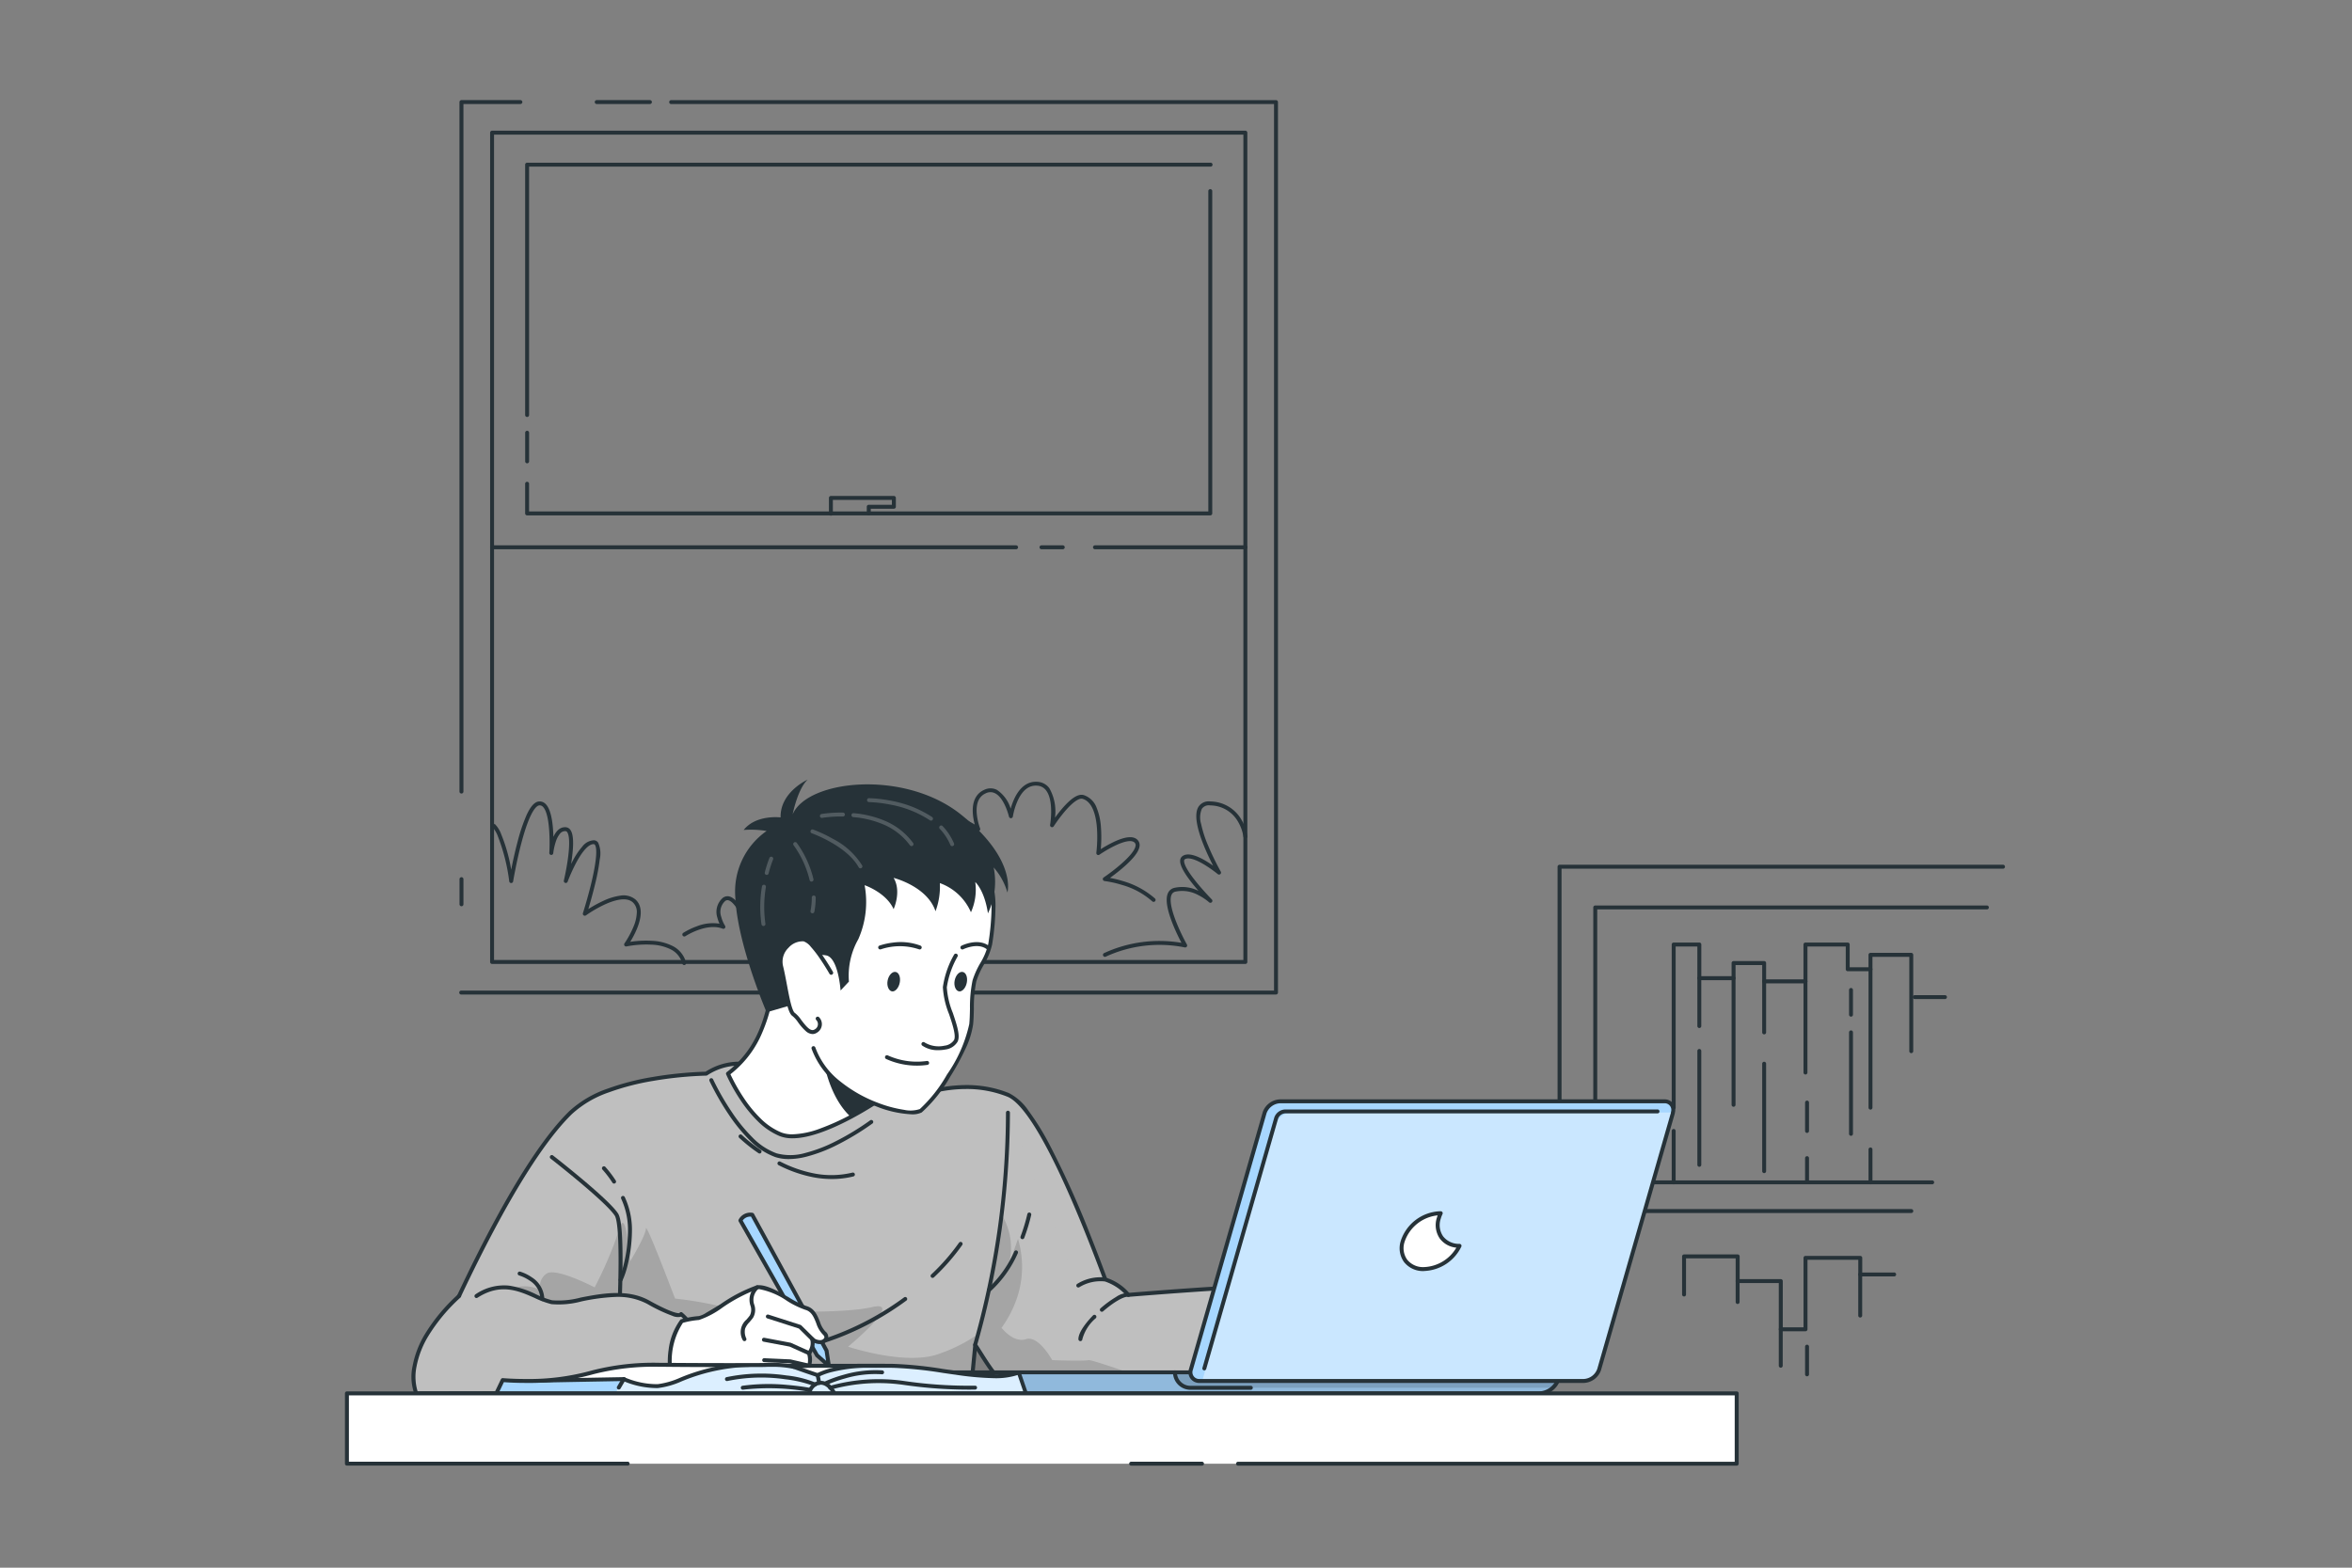 <svg xmlns="http://www.w3.org/2000/svg" xmlns:xlink="http://www.w3.org/1999/xlink" width="300" height="200" viewBox="0 0 300 200">
  <rect x="0" y="0" width="300" height="200" fill="#808080" stroke="none"/>
  <defs>
    <clipPath id="clip-path">
      <path id="パス_14167" data-name="パス 14167" d="M144.594,374.3h-11.94l-6.464-2.047-2.017-.64-.59,6.086-70.7.131s1.079-2.723,2.839-6.716C59.516,362.5,66.474,347.947,72.56,342c4.941-4.825,17.285-4.962,17.285-4.962A7.689,7.689,0,0,1,94.1,335.76c2.269.111,19.423,1.972,20.487,2.521a5.757,5.757,0,0,1,1.861,1.724s6.01-2.657,11.915-.262S144.594,374.3,144.594,374.3Z" transform="translate(-52.88 -335.76)" fill="#bfbfbf" stroke="#263238" stroke-linecap="round" stroke-linejoin="round" stroke-width="1"/>
    </clipPath>
    <clipPath id="clip-path-2">
      <path id="パス_14173" data-name="パス 14173" d="M207.38,370.21a5.4,5.4,0,0,1,3.444-.766,6.515,6.515,0,0,1,2.94,1.961s13.352-1.1,16.382-1.008,9.812,2.082,9.812,2.082a24.245,24.245,0,0,1,3.641-.529c.353.136-.711,11.325-.711,11.325H199.524c-2.128,0-3.706-3.081-5.3-5.5a108.63,108.63,0,0,0,4.185-29.613" transform="translate(-194.22 -348.16)" fill="#bfbfbf" stroke="#263238" stroke-linecap="round" stroke-linejoin="round" stroke-width="1"/>
    </clipPath>
    <clipPath id="clip-path-3">
      <path id="パス_14188" data-name="パス 14188" d="M181.53,413.87H262.3a2.688,2.688,0,0,1-2.688,2.687h-71.6a2.7,2.7,0,0,1-.827-.131l-5.753-1.856a.358.358,0,0,1,.1-.7Z" transform="translate(-181.174 -413.87)" fill="#a7d7ff" stroke="#263238" stroke-linecap="round" stroke-linejoin="round" stroke-width="1"/>
    </clipPath>
    <clipPath id="clip-path-4">
      <path id="パス_14193" data-name="パス 14193" d="M310.224,346.718v.066l-9.4,32.7a2.178,2.178,0,0,1-1.982,1.487h-48.96a1.109,1.109,0,0,1-1.129-1.487l9.389-32.7a2.173,2.173,0,0,1,1.982-1.487h48.96a1.094,1.094,0,0,1,1.14,1.422Z" transform="translate(-248.686 -345.291)" fill="#a7d7ff" stroke="#263238" stroke-linecap="round" stroke-linejoin="round" stroke-width="1"/>
    </clipPath>
    <clipPath id="clip-path-5">
      <path id="パス_14208" data-name="パス 14208" d="M140.656,415.6H73.09l.817-1.7s6.383.595,11.441-.983a32.484,32.484,0,0,1,9.121-.968c2.173.03,7.463.05,10.745.035h0c1.17,0,2.087,0,2.521-.03h.5a13.249,13.249,0,0,1,2.788.262,21.038,21.038,0,0,1,2.667-.131c1.558,0,8.259-.025,10.085,0a67.628,67.628,0,0,1,7.821.867l.071-.025v.035c3.187.444,6.172.746,8.068-.035Z" transform="translate(-73.09 -411.943)" fill="#fff" stroke="#263238" stroke-linecap="round" stroke-linejoin="round" stroke-width="1"/>
    </clipPath>
  </defs>
  <g id="グループ_7864" data-name="グループ 7864" transform="translate(-45 -3570)">
    <g id="Online_learning-bro" data-name="Online learning-bro" transform="translate(54.19 3490.801)">
      <g id="freepik--Window--inject-200" transform="translate(49.417 91.97)">
        <path id="パス_14153" data-name="パス 14153" d="M64.032,180.436a.252.252,0,0,1-.252-.252V92.222a.252.252,0,0,1,.252-.252h7.483a.252.252,0,1,1,0,.5H64.284v87.71A.252.252,0,0,1,64.032,180.436Z" transform="translate(-63.78 -91.97)" fill="#263238"/>
        <path id="線_7" data-name="線 7" d="M-.248,3.211A.252.252,0,0,1-.5,2.959V-.248A.252.252,0,0,1-.248-.5.252.252,0,0,1,0-.248V2.959A.252.252,0,0,1-.248,3.211Z" transform="translate(0.505 99.636)" fill="#263238"/>
        <path id="パス_14154" data-name="パス 14154" d="M167.928,206.076H64.032a.252.252,0,1,1,0-.5H167.676V92.474H90.751a.252.252,0,0,1,0-.5h77.177a.252.252,0,0,1,.252.252v113.6A.252.252,0,0,1,167.928,206.076Z" transform="translate(-63.78 -91.97)" fill="#263238"/>
        <path id="線_8" data-name="線 8" d="M6.534,0H-.248A.252.252,0,0,1-.5-.248.252.252,0,0,1-.248-.5H6.534a.252.252,0,0,1,.252.252A.252.252,0,0,1,6.534,0Z" transform="translate(17.755 0.5)" fill="#263238"/>
        <path id="長方形_2622" data-name="長方形 2622" d="M-.248-.5h96.08a.252.252,0,0,1,.252.252v105.8a.252.252,0,0,1-.252.252H-.248a.252.252,0,0,1-.252-.252V-.248A.252.252,0,0,1-.248-.5ZM95.58,0H0V105.3H95.58Z" transform="translate(4.408 4.403)" fill="#263238"/>
        <path id="パス_14155" data-name="パス 14155" d="M167.787,156.084H80.642a.252.252,0,0,1-.252-.252v-3.751a.252.252,0,1,1,.5,0v3.5h86.641v-40.9a.252.252,0,0,1,.5,0v41.15A.252.252,0,0,1,167.787,156.084Z" transform="translate(-72.015 -103.105)" fill="#263238"/>
        <path id="パス_14156" data-name="パス 14156" d="M80.642,140.247a.252.252,0,0,1-.252-.252V108.062a.252.252,0,0,1,.252-.252h87.145a.252.252,0,1,1,0,.5H80.894v31.68A.252.252,0,0,1,80.642,140.247Z" transform="translate(-72.015 -99.823)" fill="#263238"/>
        <path id="線_9" data-name="線 9" d="M-.248,3.655A.252.252,0,0,1-.5,3.4V-.248A.252.252,0,0,1-.248-.5.252.252,0,0,1,0-.248V3.4A.252.252,0,0,1-.248,3.655Z" transform="translate(8.88 42.683)" fill="#263238"/>
        <path id="線_10" data-name="線 10" d="M18.933,0H-.248A.252.252,0,0,1-.5-.248.252.252,0,0,1-.248-.5H18.933a.252.252,0,0,1,.252.252A.252.252,0,0,1,18.933,0Z" transform="translate(81.307 57.301)" fill="#263238"/>
        <path id="線_11" data-name="線 11" d="M2.465,0H-.248A.252.252,0,0,1-.5-.248.252.252,0,0,1-.248-.5H2.465a.252.252,0,0,1,.252.252A.252.252,0,0,1,2.465,0Z" transform="translate(74.485 57.301)" fill="#263238"/>
        <path id="線_12" data-name="線 12" d="M66.587,0H-.248A.252.252,0,0,1-.5-.248.252.252,0,0,1-.248-.5H66.587a.252.252,0,0,1,.252.252A.252.252,0,0,1,66.587,0Z" transform="translate(4.408 57.301)" fill="#263238"/>
        <path id="パス_14157" data-name="パス 14157" d="M162.313,194.6a.252.252,0,0,1-.252-.252V193.5a.252.252,0,0,1,.252-.252h2.95v-.62h-7.528v1.724a.252.252,0,1,1-.5,0v-1.977a.252.252,0,0,1,.252-.252h8.032a.252.252,0,0,1,.252.252V193.5a.252.252,0,0,1-.252.252h-2.95v.6A.252.252,0,0,1,162.313,194.6Z" transform="translate(-110.11 -141.622)" fill="#263238"/>
        <path id="パス_14158" data-name="パス 14158" d="M96.54,290.287a.252.252,0,0,1-.244-.188,2.8,2.8,0,0,0-1.451-1.8,5.966,5.966,0,0,0-2.4-.607,13.133,13.133,0,0,0-3.257.221.252.252,0,0,1-.259-.392,11.923,11.923,0,0,0,1.158-2.15,5.066,5.066,0,0,0,.411-1.749,1.638,1.638,0,0,0-.52-1.342c-.833-.728-2.385-.255-3.541.27a15.98,15.98,0,0,0-2.423,1.4.252.252,0,0,1-.388-.281c.006-.019.61-1.913,1.093-3.945.607-2.553.767-4.29.439-4.765a.179.179,0,0,0-.151-.093c-.6-.031-1.383.789-2.208,2.31a21.172,21.172,0,0,0-1.122,2.476.252.252,0,0,1-.482-.145c0-.013.308-1.306.506-2.724.338-2.426.094-3.2-.082-3.446a.267.267,0,0,0-.2-.131.828.828,0,0,0-.721.329,2.937,2.937,0,0,0-.517.969,7.676,7.676,0,0,0-.343,1.532.252.252,0,0,1-.5-.041c.085-1.332.1-4.989-.815-5.894a.556.556,0,0,0-.457-.181c-.314.024-1.166.542-2.293,4.816-.638,2.416-1.043,4.848-1.047,4.872a.252.252,0,0,1-.5,0,23.952,23.952,0,0,0-1.426-5.684,3.674,3.674,0,0,0-.75-1.266l0,0,.3-.4a3.609,3.609,0,0,1,.861,1.366,20.942,20.942,0,0,1,1.266,4.5c.184-.935.458-2.225.8-3.51a22.355,22.355,0,0,1,1.15-3.436c.52-1.14,1.041-1.714,1.593-1.757a1.054,1.054,0,0,1,.85.325c.545.537.871,1.767.97,3.656.01.182.016.361.021.536.306-.674.808-1.3,1.6-1.229a.776.776,0,0,1,.565.34c.4.553.452,1.8.171,3.813-.025.18-.052.357-.079.531.075-.149.154-.3.236-.452a9.128,9.128,0,0,1,1.184-1.755,1.988,1.988,0,0,1,1.493-.818.683.683,0,0,1,.539.31,3.442,3.442,0,0,1,.2,2.133,25.463,25.463,0,0,1-.564,3.038c-.311,1.307-.671,2.557-.893,3.3a15.917,15.917,0,0,1,1.906-1.045,7.49,7.49,0,0,1,2.147-.664,2.4,2.4,0,0,1,1.941.47c1.577,1.379.065,4.258-.647,5.418a13.317,13.317,0,0,1,2.819-.129,6.459,6.459,0,0,1,2.6.666,3.284,3.284,0,0,1,1.7,2.112.252.252,0,0,1-.244.317Z" transform="translate(-67.88 -179.943)" fill="#263238"/>
        <path id="パス_14159" data-name="パス 14159" d="M142.144,285.457a.252.252,0,0,1-.18-.075,4.647,4.647,0,0,0-3.226-1.4,5.476,5.476,0,0,0-1.7.187.252.252,0,0,1-.268-.4c.018-.022,1.843-2.182.789-3.538a.6.6,0,0,0-.448-.223c-1.356-.126-4.334,2.221-5.367,3.136a.252.252,0,0,1-.4-.281,24.236,24.236,0,0,0,.854-2.74c.461-1.892.493-3.255.093-3.941a.976.976,0,0,0-.748-.5,1.093,1.093,0,0,0-.9.276c-.669.566-1.195,1.946-1.519,3.992a26.059,26.059,0,0,0-.29,3.012.252.252,0,0,1-.488.083,15.875,15.875,0,0,0-.778-1.684c-.573-1.059-1.123-1.7-1.549-1.8a.468.468,0,0,0-.457.146,1.87,1.87,0,0,0-.451,1.956,4.228,4.228,0,0,0,.49,1.15.252.252,0,0,1-.3.373c-2.049-.8-4.73.936-4.757.954a.252.252,0,0,1-.276-.422,9.038,9.038,0,0,1,1.723-.835,5.55,5.55,0,0,1,2.9-.336,4.572,4.572,0,0,1-.268-.761,2.369,2.369,0,0,1,.6-2.448.976.976,0,0,1,.915-.268c.585.137,1.218.827,1.88,2.051.141.261.269.518.378.751.043-.549.115-1.257.233-2,.349-2.2.918-3.649,1.692-4.3a1.591,1.591,0,0,1,1.3-.391,1.471,1.471,0,0,1,1.112.745c.474.814.461,2.267-.04,4.32-.178.73-.389,1.411-.559,1.919.38-.307.88-.7,1.424-1.078,1.6-1.124,2.816-1.656,3.608-1.582a1.1,1.1,0,0,1,.8.416,2.588,2.588,0,0,1,.081,2.764,6.285,6.285,0,0,1-.479.862,6.338,6.338,0,0,1,1.182-.066,5.218,5.218,0,0,1,3.4,1.376,17.911,17.911,0,0,1,1.992-1.622,12.333,12.333,0,0,1,4.734-2.133c-.193-.587-.641-2-1-3.5-.649-2.738-.693-4.4-.134-5.07a.648.648,0,0,1,.653-.258c.387.082,1.028.531,2.124,3.471.311.833.58,1.663.765,2.26a11.652,11.652,0,0,1,.659-1.718,6.884,6.884,0,0,1,1.3-1.906,3.777,3.777,0,0,1,1.5-.943,5.188,5.188,0,0,1-.759-.691,2.715,2.715,0,0,1-.675-2.832,1.4,1.4,0,0,1,.929-.929,3.538,3.538,0,0,1,2.478.5c.275.138.526.283.735.411a7.6,7.6,0,0,1-.243-1.391c-.11-1.517.393-2.567,1.453-3.036a1.815,1.815,0,0,1,1.609,0,4.406,4.406,0,0,1,1.762,2.406,8.342,8.342,0,0,1,.479-1.3c.711-1.5,1.739-2.234,2.975-2.125a2.011,2.011,0,0,1,1.474.8,6.008,6.008,0,0,1,.723,3.772c.25-.343.564-.754.912-1.158,1.175-1.368,2.081-1.931,2.771-1.719a2.628,2.628,0,0,1,1.627,1.6,7.918,7.918,0,0,1,.553,2.5,17.5,17.5,0,0,1-.021,2.792,16.108,16.108,0,0,1,1.644-.915c1.567-.743,2.613-.808,3.107-.193a.952.952,0,0,1,.19.77c-.107.705-.868,1.659-2.261,2.834-.562.474-1.119.892-1.505,1.172a14.975,14.975,0,0,1,1.636.4,10.7,10.7,0,0,1,4.1,2.223.252.252,0,0,1-.345.368,9.837,9.837,0,0,0-3.9-2.106,13.352,13.352,0,0,0-2.181-.485.252.252,0,0,1-.113-.46c1.069-.719,3.883-2.843,4.063-4.025a.456.456,0,0,0-.085-.378c-.32-.4-1.207-.28-2.5.333a16.332,16.332,0,0,0-2.022,1.169.252.252,0,0,1-.394-.24,17.4,17.4,0,0,0,.073-3.228c-.118-1.458-.53-3.276-1.821-3.657h0c-.45-.139-1.267.431-2.241,1.565a19.863,19.863,0,0,0-1.446,1.935.252.252,0,0,1-.461-.18c.005-.03.519-3.049-.511-4.391a1.506,1.506,0,0,0-1.118-.608c-1.022-.09-1.854.528-2.475,1.839a8.462,8.462,0,0,0-.647,2.092.252.252,0,0,1-.495.02c-.005-.024-.568-2.381-1.781-2.985a1.316,1.316,0,0,0-1.179.007c-.858.38-1.247,1.231-1.155,2.529a7.548,7.548,0,0,0,.431,1.949.252.252,0,0,1-.384.295c-.606-.446-2.394-1.537-3.374-1.239a.911.911,0,0,0-.6.618,2.212,2.212,0,0,0,.577,2.326,4.818,4.818,0,0,0,1.137.922.252.252,0,0,1-.09.472c-2.9.357-3.848,5.144-3.857,5.192a.252.252,0,0,1-.49.021c0-.015-.439-1.553-1.016-3.1-1.044-2.8-1.607-3.12-1.755-3.151-.024-.005-.075-.016-.16.087-.25.3-.552,1.3.237,4.632.459,1.939,1.072,3.724,1.078,3.742a.252.252,0,0,1-.205.332,11,11,0,0,0-4.8,2.085,16.767,16.767,0,0,0-2.109,1.744A.252.252,0,0,1,142.144,285.457Z" transform="translate(-91.727 -177.477)" fill="#263238"/>
        <path id="パス_14160" data-name="パス 14160" d="M226.812,289.243a.252.252,0,0,1-.106-.481,16.852,16.852,0,0,1,9.865-1.31c-.254-.485-.66-1.3-1.026-2.184-.8-1.949-1.045-3.334-.713-4.116a1.175,1.175,0,0,1,.821-.709,4.6,4.6,0,0,1,3.094.383c-.173-.2-.352-.41-.53-.627-1.274-1.551-1.867-2.62-1.81-3.266a.722.722,0,0,1,.3-.546c.582-.414,1.584-.205,2.978.621.334.2.65.407.922.6-.324-.632-.746-1.5-1.126-2.424-1.03-2.5-1.278-4.213-.738-5.09a1.556,1.556,0,0,1,1.527-.675,4.64,4.64,0,0,1,3.949,2.317,5.869,5.869,0,0,1,.757,2.143.252.252,0,0,1-.5.055,5.458,5.458,0,0,0-.7-1.956,4.114,4.114,0,0,0-3.531-2.055,1.079,1.079,0,0,0-1.072.435,2.828,2.828,0,0,0-.095,1.928,14.875,14.875,0,0,0,.868,2.7,33.815,33.815,0,0,0,1.64,3.383.252.252,0,0,1-.38.319,16.019,16.019,0,0,0-1.783-1.248c-1.578-.935-2.2-.8-2.423-.642a.218.218,0,0,0-.089.178c-.025.282.163,1.035,1.7,2.9.9,1.092,1.819,2.028,1.828,2.037a.252.252,0,0,1-.35.363,6.7,6.7,0,0,0-1.349-.9,4.284,4.284,0,0,0-2.955-.45.676.676,0,0,0-.484.418c-.562,1.325,1.229,5.014,1.966,6.324a.252.252,0,0,1-.27.371,16.347,16.347,0,0,0-10.075,1.177A.251.251,0,0,1,226.812,289.243Z" transform="translate(-144.482 -179.942)" fill="#263238"/>
      </g>
      <g id="freepik--book-shelf--inject-200" transform="translate(189.481 189.522)">
        <path id="パス_14161" data-name="パス 14161" d="M341.812,336.205a.252.252,0,0,1-.252-.252V285.692a.252.252,0,0,1,.252-.252h56.594a.252.252,0,0,1,0,.5H342.064v50.009A.252.252,0,0,1,341.812,336.205Z" transform="translate(-341.56 -285.44)" fill="#263238"/>
        <path id="パス_14162" data-name="パス 14162" d="M350.842,343.072a.252.252,0,0,1-.252-.252V296a.252.252,0,0,1,.252-.252h49.984a.252.252,0,0,1,0,.5H351.094v46.565A.252.252,0,0,1,350.842,343.072Z" transform="translate(-346.037 -290.551)" fill="#263238"/>
        <path id="パス_14163" data-name="パス 14163" d="M370.682,326.434a.252.252,0,0,1-.252-.252V305.372a.252.252,0,0,1,.252-.252h3.272a.252.252,0,0,1,.252.252v4.039h3.862v-1.674a.252.252,0,0,1,.252-.252h3.9a.252.252,0,0,1,.252.252v2.082h4.765v-4.447a.252.252,0,0,1,.252-.252h5.39a.252.252,0,0,1,.252.252v2.9h2.4v-1.583a.252.252,0,0,1,.252-.252h5.2a.252.252,0,0,1,.252.252v12.258a.252.252,0,1,1-.5,0V306.945h-4.7v1.583a.252.252,0,0,1-.252.252h-2.9a.252.252,0,0,1-.252-.252v-2.9h-4.886v4.447a.252.252,0,0,1-.252.252h-5.269a.252.252,0,0,1-.252-.252v-2.082h-3.4v1.674a.252.252,0,0,1-.252.252h-4.367a.252.252,0,0,1-.252-.252v-4.039h-2.768v20.557A.252.252,0,0,1,370.682,326.434Z" transform="translate(-355.873 -295.197)" fill="#263238"/>
        <path id="線_13" data-name="線 13" d="M-.248,17.657A.252.252,0,0,1-.5,17.405V-.248A.252.252,0,0,1-.248-.5.252.252,0,0,1,0-.248V17.405A.252.252,0,0,1-.248,17.657Z" transform="translate(40.162 13.58)" fill="#263238"/>
        <path id="線_14" data-name="線 14" d="M-.248,3.156A.252.252,0,0,1-.5,2.9V-.248A.252.252,0,0,1-.248-.5.252.252,0,0,1,0-.248V2.9A.252.252,0,0,1-.248,3.156Z" transform="translate(37.677 16.222)" fill="#263238"/>
        <path id="線_15" data-name="線 15" d="M-.248,12.948A.252.252,0,0,1-.5,12.7V-.248A.252.252,0,0,1-.248-.5.252.252,0,0,1,0-.248V12.7A.252.252,0,0,1-.248,12.948Z" transform="translate(37.677 21.632)" fill="#263238"/>
        <path id="線_16" data-name="線 16" d="M-.248,11.632A.252.252,0,0,1-.5,11.38V-.248A.252.252,0,0,1-.248-.5.252.252,0,0,1,0-.248V11.38A.252.252,0,0,1-.248,11.632Z" transform="translate(31.868 15.128)" fill="#263238"/>
        <path id="線_17" data-name="線 17" d="M-.248,3.625A.252.252,0,0,1-.5,3.372V-.248A.252.252,0,0,1-.248-.5.252.252,0,0,1,0-.248v3.62A.252.252,0,0,1-.248,3.625Z" transform="translate(32.07 30.587)" fill="#263238"/>
        <path id="線_18" data-name="線 18" d="M-.248,6.509A.252.252,0,0,1-.5,6.257v-6.5A.252.252,0,0,1-.248-.5.252.252,0,0,1,0-.248v6.5A.252.252,0,0,1-.248,6.509Z" transform="translate(26.599 15.128)" fill="#263238"/>
        <path id="線_19" data-name="線 19" d="M-.248,13.709A.252.252,0,0,1-.5,13.457V-.248A.252.252,0,0,1-.248-.5.252.252,0,0,1,0-.248v13.7A.252.252,0,0,1-.248,13.709Z" transform="translate(26.599 25.631)" fill="#263238"/>
        <path id="線_20" data-name="線 20" d="M-.248,16.16A.252.252,0,0,1-.5,15.907V-.248A.252.252,0,0,1-.248-.5.252.252,0,0,1,0-.248V15.907A.252.252,0,0,1-.248,16.16Z" transform="translate(22.696 14.714)" fill="#263238"/>
        <path id="線_21" data-name="線 21" d="M-.248,6.115A.252.252,0,0,1-.5,5.863V-.248A.252.252,0,0,1-.248-.5.252.252,0,0,1,0-.248V5.863A.252.252,0,0,1-.248,6.115Z" transform="translate(18.329 14.714)" fill="#263238"/>
        <path id="線_22" data-name="線 22" d="M-.248,14.531A.252.252,0,0,1-.5,14.279V-.248A.252.252,0,0,1-.248-.5.252.252,0,0,1,0-.248V14.279A.252.252,0,0,1-.248,14.531Z" transform="translate(18.329 24.002)" fill="#263238"/>
        <path id="線_23" data-name="線 23" d="M-.248,6.564A.252.252,0,0,1-.5,6.312V-.248A.252.252,0,0,1-.248-.5.252.252,0,0,1,0-.248v6.56A.252.252,0,0,1-.248,6.564Z" transform="translate(15.057 34.207)" fill="#263238"/>
        <path id="線_24" data-name="線 24" d="M39.475,0H-.248A.252.252,0,0,1-.5-.248.252.252,0,0,1-.248-.5H39.475a.252.252,0,0,1,.252.252A.252.252,0,0,1,39.475,0Z" transform="translate(8.305 40.767)" fill="#263238"/>
        <path id="線_25" data-name="線 25" d="M-.248,4.2A.252.252,0,0,1-.5,3.952v-4.2A.252.252,0,0,1-.248-.5.252.252,0,0,1,0-.248v4.2A.252.252,0,0,1-.248,4.2Z" transform="translate(40.162 36.567)" fill="#263238"/>
        <path id="線_26" data-name="線 26" d="M-.248,2.9A.252.252,0,0,1-.5,2.646V-.248A.252.252,0,0,1-.248-.5.252.252,0,0,1,0-.248V2.646A.252.252,0,0,1-.248,2.9Z" transform="translate(32.07 37.677)" fill="#263238"/>
        <path id="線_27" data-name="線 27" d="M3.6,0H-.248A.252.252,0,0,1-.5-.248.252.252,0,0,1-.248-.5H3.6a.252.252,0,0,1,.252.252A.252.252,0,0,1,3.6,0Z" transform="translate(45.81 17.134)" fill="#263238"/>
        <path id="線_28" data-name="線 28" d="M36.661,0H-.248A.252.252,0,0,1-.5-.248.252.252,0,0,1-.248-.5H36.661a.252.252,0,0,1,.252.252A.252.252,0,0,1,36.661,0Z" transform="translate(8.457 44.428)" fill="#263238"/>
        <path id="パス_14164" data-name="パス 14164" d="M388.792,393.832H385.64a.252.252,0,0,1-.252-.252v-5.894h-5.249a.252.252,0,0,1-.252-.252v-2.9h-6.333v4.639a.252.252,0,0,1-.5,0v-4.891a.252.252,0,0,1,.252-.252h6.837a.252.252,0,0,1,.252.252v2.9h5.249a.252.252,0,0,1,.252.252v5.894h2.647v-8.859a.252.252,0,0,1,.252-.252h6.984a.252.252,0,0,1,.252.252v1.866h4.039a.252.252,0,1,1,0,.5h-4.291a.252.252,0,0,1-.252-.252v-1.866h-6.479v8.859A.252.252,0,0,1,388.792,393.832Z" transform="translate(-357.172 -334.318)" fill="#263238"/>
        <path id="線_29" data-name="線 29" d="M-.248,5.248A.252.252,0,0,1-.5,5V-.248A.252.252,0,0,1-.248-.5.252.252,0,0,1,0-.248V5A.252.252,0,0,1-.248,5.248Z" transform="translate(38.851 52.516)" fill="#263238"/>
        <path id="線_30" data-name="線 30" d="M-.248,3.534A.252.252,0,0,1-.5,3.282V-.248A.252.252,0,0,1-.248-.5.252.252,0,0,1,0-.248v3.53A.252.252,0,0,1-.248,3.534Z" transform="translate(32.07 61.728)" fill="#263238"/>
        <path id="線_31" data-name="線 31" d="M-.248,4.653A.252.252,0,0,1-.5,4.4V-.248A.252.252,0,0,1-.248-.5.252.252,0,0,1,0-.248V4.4A.252.252,0,0,1-.248,4.653Z" transform="translate(28.716 59.509)" fill="#263238"/>
        <path id="線_32" data-name="線 32" d="M-.248,2.672A.252.252,0,0,1-.5,2.419V-.248A.252.252,0,0,1-.248-.5.252.252,0,0,1,0-.248V2.419A.252.252,0,0,1-.248,2.672Z" transform="translate(23.215 53.363)" fill="#263238"/>
      </g>
      <g id="freepik--Character--inject-200" transform="translate(34.81 178.661)">
        <path id="パス_14165" data-name="パス 14165" d="M144.594,374.3h-11.94l-6.464-2.047-2.017-.64-.59,6.086-70.7.131s1.079-2.723,2.839-6.716C59.516,362.5,66.474,347.947,72.56,342c4.941-4.825,17.285-4.962,17.285-4.962A7.689,7.689,0,0,1,94.1,335.76c2.269.111,19.423,1.972,20.487,2.521a5.757,5.757,0,0,1,1.861,1.724s6.01-2.657,11.915-.262S144.594,374.3,144.594,374.3Z" transform="translate(-43.769 -299.526)" fill="#bfbfbf"/>
        <g id="グループ_7651" data-name="グループ 7651" transform="translate(9.111 36.234)" clip-path="url(#clip-path)">
          <path id="パス_14166" data-name="パス 14166" d="M126.189,392.226l-2.017-.64-.59,6.086-70.7.131s1.079-2.723,2.839-6.716c2.728-.066,5.8-.207,5.8-.207l1.583-5.178s2.486-2.627,5.592-1.079a1.941,1.941,0,0,1,.8-2.113c1.2-.8,6.121,1.76,6.121,1.76a49.359,49.359,0,0,0,3.177-7.508c.807-2.97,1.341,4.2,1.341,4.2s2.017-3.3,2.017-4.2,3.721,8.94,3.721,8.94a48.943,48.943,0,0,1,6.252,1.094c1.331.5,14.582,1.008,18.848,0s-3.025,5.042-3.025,5.042,7.493,2.521,11.728.867a20.534,20.534,0,0,0,6.131-3.424S125.967,390.507,126.189,392.226Z" transform="translate(-52.88 -355.73)" fill="rgba(0,0,0,0.7)" opacity="0.2"/>
        </g>
        <path id="パス_14168" data-name="パス 14168" d="M52.632,377.837a.252.252,0,0,1-.234-.345c.011-.027,1.1-2.773,2.842-6.725,1.769-4.015,4.519-9.978,7.571-15.578,3.486-6.4,6.623-10.976,9.324-13.615a13.868,13.868,0,0,1,4.873-2.867,32.238,32.238,0,0,1,5.755-1.492,49.067,49.067,0,0,1,6.755-.674,7.917,7.917,0,0,1,4.327-1.282h.014c1.18.058,6.186.571,10.712,1.1,2.581.3,4.817.582,6.467.816a16.052,16.052,0,0,1,3.411.636l.011.006a6.051,6.051,0,0,1,1.823,1.633c.08-.032.191-.075.329-.125.3-.11.791-.275,1.408-.441a18.652,18.652,0,0,1,4.738-.64,14.414,14.414,0,0,1,5.445,1.019,6.7,6.7,0,0,1,2.5,2.253,32.547,32.547,0,0,1,2.657,4.272,118.553,118.553,0,0,1,5.316,11.794c3.286,8.253,5.884,16.317,5.91,16.4a.252.252,0,0,1-.24.329h-11.94a.252.252,0,0,1-.076-.012l-6.464-2.047-1.72-.546-.56,5.776a.252.252,0,0,1-.25.228l-70.7.131Zm41.209-42.073A7.416,7.416,0,0,0,89.736,337a.252.252,0,0,1-.137.042,48.039,48.039,0,0,0-6.757.669,31.709,31.709,0,0,0-5.661,1.467,13.373,13.373,0,0,0-4.694,2.754c-2.666,2.6-5.772,7.144-9.234,13.5-1.68,3.083-4.354,8.281-7.553,15.54-1.381,3.134-2.351,5.507-2.7,6.362l70.1-.13.568-5.859a.252.252,0,0,1,.327-.216l2.017.64,6.427,2.035H144c-.521-1.6-2.887-8.744-5.792-16.038-5.456-13.7-8.554-17.371-10.192-18.035a13.913,13.913,0,0,0-5.255-.982,17.822,17.822,0,0,0-6.462,1.241l0,0a.252.252,0,0,1-.307-.089,5.541,5.541,0,0,0-1.773-1.645c-.345-.17-3.07-.625-9.7-1.4C100,336.334,95.023,335.823,93.841,335.764Z" transform="translate(-43.521 -299.279)" fill="#263238"/>
        <path id="パス_14169" data-name="パス 14169" d="M183.212,385.453a.252.252,0,0,1-.172-.436,26.593,26.593,0,0,0,3.541-4.051.252.252,0,0,1,.411.292,27.1,27.1,0,0,1-3.609,4.128A.251.251,0,0,1,183.212,385.453Z" transform="translate(-108.259 -321.886)" fill="#263238"/>
        <path id="パス_14170" data-name="パス 14170" d="M141.542,402.237a.252.252,0,0,1-.029-.5,36.542,36.542,0,0,0,17.4-6.885.252.252,0,0,1,.3.406,37.047,37.047,0,0,1-17.637,6.981Z" transform="translate(-87.6 -328.797)" fill="#263238"/>
        <path id="パス_14171" data-name="パス 14171" d="M207.38,370.21a5.4,5.4,0,0,1,3.444-.766,6.515,6.515,0,0,1,2.94,1.961s13.352-1.1,16.382-1.008,9.812,2.082,9.812,2.082a24.245,24.245,0,0,1,3.641-.529c.353.136-.711,11.325-.711,11.325H199.524c-2.128,0-3.706-3.081-5.3-5.5a108.63,108.63,0,0,0,4.185-29.613" transform="translate(-113.841 -305.674)" fill="#bfbfbf"/>
        <g id="グループ_7652" data-name="グループ 7652" transform="translate(80.379 42.486)" clip-path="url(#clip-path-2)">
          <path id="パス_14172" data-name="パス 14172" d="M219.29,396.04H199.544c-2.128,0-3.706-3.081-5.3-5.5A101.758,101.758,0,0,0,197.6,373.93a8.088,8.088,0,0,1,.822,6.716l1.276-3.605a12.5,12.5,0,0,1,0,7.135,14.223,14.223,0,0,1-2.1,4.21s1.513,1.977,3.116,1.447,3.348,2.677,3.348,2.677,3.852.146,4.654,0C209.089,392.445,214.076,394.165,219.29,396.04Z" transform="translate(-194.23 -360.936)" fill="rgba(0,0,0,0.7)" opacity="0.2"/>
        </g>
        <path id="パス_14174" data-name="パス 14174" d="M242.64,383.279H199.277c-1.949,0-3.4-2.289-4.8-4.5-.234-.37-.476-.752-.713-1.111a.252.252,0,0,1-.032-.208,108.366,108.366,0,0,0,4.175-29.544.252.252,0,0,1,.252-.252h0a.252.252,0,0,1,.252.253,108.872,108.872,0,0,1-4.163,29.571c.219.334.44.683.655,1.022,1.329,2.1,2.7,4.269,4.376,4.269H242.41c.065-.7.267-2.881.445-5.109a50.143,50.143,0,0,0,.3-5.732,29.872,29.872,0,0,0-3.4.545.252.252,0,0,1-.121-.005c-.067-.02-6.786-1.979-9.749-2.072-2.981-.094-16.22,1-16.354,1.008a.252.252,0,0,1-.214-.089,6.3,6.3,0,0,0-2.8-1.878,5.174,5.174,0,0,0-3.254.735.252.252,0,0,1-.266-.428,5.586,5.586,0,0,1,3.634-.8,6.54,6.54,0,0,1,2.988,1.945c1.451-.119,13.4-1.09,16.284-1,2.911.092,9.1,1.866,9.815,2.075.207-.041.909-.18,1.634-.3,1.8-.311,1.986-.239,2.086-.2.207.08.226.339.232.757,0,.308-.007.751-.033,1.317-.044.948-.132,2.258-.261,3.895-.219,2.784-.486,5.587-.488,5.615A.252.252,0,0,1,242.64,383.279Z" transform="translate(-113.594 -305.426)" fill="#263238"/>
        <path id="パス_14175" data-name="パス 14175" d="M151.6,320.7v10.77a46.631,46.631,0,0,1-4.236,2.566c-2.94,1.558-6.711,3.1-8.955,2.224-4.069-1.6-6.706-7.74-6.706-7.74,4.392-3.348,4.921-7.821,5.587-9.948Z" transform="translate(-82.846 -291.004)" fill="#fff"/>
        <path id="パス_14175_-_アウトライン" data-name="パス 14175 - アウトライン" d="M137.039,318.07l.037,0,14.31,2.128a.252.252,0,0,1,.215.249v10.77a.252.252,0,0,1-.11.208,47.067,47.067,0,0,1-4.258,2.58c-3.141,1.665-5.682,2.509-7.552,2.509a4.434,4.434,0,0,1-1.614-.273,8.726,8.726,0,0,1-2.849-1.938,16.735,16.735,0,0,1-2.147-2.625,22.381,22.381,0,0,1-1.85-3.312.252.252,0,0,1,.079-.3c3.655-2.786,4.577-6.339,5.187-8.69.112-.431.209-.8.312-1.133A.252.252,0,0,1,137.039,318.07Zm14.058,2.6L137.217,318.6c-.078.268-.156.567-.243.9a20.876,20.876,0,0,1-1.489,4.276,13.137,13.137,0,0,1-3.722,4.566,22.967,22.967,0,0,0,1.73,3.059,16.215,16.215,0,0,0,2.08,2.542,8.226,8.226,0,0,0,2.677,1.826,3.937,3.937,0,0,0,1.43.238,10.958,10.958,0,0,0,3.578-.758A29.4,29.4,0,0,0,147,333.564a46.56,46.56,0,0,0,4.1-2.477Z" transform="translate(-82.598 -290.756)" fill="#263238"/>
        <path id="パス_14176" data-name="パス 14176" d="M137.127,349.754a5.572,5.572,0,0,1-1.724-.252,8.726,8.726,0,0,1-3.3-2.176,21.355,21.355,0,0,1-2.656-3.263A33.837,33.837,0,0,1,127,339.787a.252.252,0,0,1,.458-.21,33.3,33.3,0,0,0,2.412,4.21,20.835,20.835,0,0,0,2.59,3.182,8.235,8.235,0,0,0,3.1,2.053,6.8,6.8,0,0,0,3.67-.051,18.838,18.838,0,0,0,3.919-1.511,32.912,32.912,0,0,0,4.364-2.661.252.252,0,0,1,.3.4,33.455,33.455,0,0,1-4.433,2.7,19.355,19.355,0,0,1-4.029,1.553A9.436,9.436,0,0,1,137.127,349.754Z" transform="translate(-80.505 -301.346)" fill="#263238"/>
        <path id="パス_14177" data-name="パス 14177" d="M95.126,386.027h-.017a.252.252,0,0,1-.234-.269c0-.044.3-4.406.444-8.937.255-7.915-.144-9.78-.4-10.187-1.148-1.793-8.116-7.229-8.187-7.284a.252.252,0,0,1,.31-.4c.29.226,7.107,5.544,8.3,7.41.4.623.5,2.536.54,3.921.049,1.681.031,3.886-.056,6.555-.147,4.54-.442,8.91-.445,8.953A.252.252,0,0,1,95.126,386.027Z" transform="translate(-60.501 -310.999)" fill="#263238"/>
        <path id="パス_14178" data-name="パス 14178" d="M60.187,393.474c4.16-2.682,7.084.252,9.611.782s8.113-2.324,12.3,0,4.19,1.513,4.19,1.513,4.387,3.348,2.123,10.049l-35.9.066s-2.4-5.118,5.476-12.419" transform="translate(-43.417 -327.587)" fill="#bfbfbf"/>
        <path id="パス_14178_-_アウトライン" data-name="パス 14178 - アウトライン" d="M52.264,405.888a.252.252,0,0,1-.228-.145,6.436,6.436,0,0,1-.234-3.622,12.17,12.17,0,0,1,1.544-4.011,22.832,22.832,0,0,1,4.222-5.078.252.252,0,0,1,.343.37,22.334,22.334,0,0,0-4.13,4.963,11.67,11.67,0,0,0-1.483,3.843,6.45,6.45,0,0,0,.137,3.176l35.546-.065a10.827,10.827,0,0,0,.554-4.127,8.351,8.351,0,0,0-.811-3.049,7.618,7.618,0,0,0-1.677-2.285,1.722,1.722,0,0,1-1.115-.112,20.151,20.151,0,0,1-3.2-1.517,8,8,0,0,0-4.158-.89,25.892,25.892,0,0,0-4.23.566,11.1,11.1,0,0,1-3.845.35,11.278,11.278,0,0,1-2.162-.8c-2.024-.9-4.319-1.917-7.26-.02a.252.252,0,0,1-.273-.424,6.427,6.427,0,0,1,4.288-1.119A11.611,11.611,0,0,1,67.54,393a10.937,10.937,0,0,0,2.061.764,10.894,10.894,0,0,0,3.646-.352c2.663-.511,5.978-1.147,8.728.378,2.943,1.633,3.7,1.639,3.845,1.614a.252.252,0,0,1,.375-.082,7.658,7.658,0,0,1,1.984,2.6,8.853,8.853,0,0,1,.86,3.232,11.424,11.424,0,0,1-.636,4.5.252.252,0,0,1-.238.171l-35.9.066Z" transform="translate(-43.168 -327.339)" fill="#263238"/>
        <path id="パス_14179" data-name="パス 14179" d="M136.353,373.978l9.474,17.33.3,1.946-1.513-1.346-9.772-17.2a1.432,1.432,0,0,1,1.513-.726Z" transform="translate(-84.402 -318.462)" fill="#a7d7ff"/>
        <path id="パス_14179_-_アウトライン" data-name="パス 14179 - アウトライン" d="M135.85,373.455a1.691,1.691,0,0,1,.3.027.252.252,0,0,1,.176.127l9.474,17.33a.253.253,0,0,1,.028.083l.3,1.946a.252.252,0,0,1-.417.226l-1.513-1.346a.253.253,0,0,1-.052-.064l-9.772-17.2a.252.252,0,0,1,0-.245A1.682,1.682,0,0,1,135.85,373.455Zm.095.508c-.032,0-.063,0-.095,0a1.178,1.178,0,0,0-.965.5l9.678,17.038.959.854-.185-1.211Z" transform="translate(-84.154 -318.215)" fill="#263238"/>
        <path id="パス_14180" data-name="パス 14180" d="M118.5,396.656a10.861,10.861,0,0,1,2.193-.4c.8,0,5.733-3.646,7.407-3.918s4.684,2.224,6.217,2.622,1.437,2.4,2.335,3.192-.4,1.694-1.513.8a2.042,2.042,0,0,1-.4,1.805,2.688,2.688,0,0,1,0,1.588H116.986A9.293,9.293,0,0,1,118.5,396.656Z" transform="translate(-75.544 -327.567)" fill="#fff"/>
        <path id="パス_14180_-_アウトライン" data-name="パス 14180 - アウトライン" d="M128.12,391.819c1.085,0,2.47.795,3.81,1.563a11.208,11.208,0,0,0,2.2,1.088c1.053.274,1.422,1.2,1.747,2.014a3.275,3.275,0,0,0,.691,1.233.9.9,0,0,1,.336,1.006,1.063,1.063,0,0,1-1.039.606,1.669,1.669,0,0,1-.662-.141,2.3,2.3,0,0,1-.444,1.377,2.577,2.577,0,0,1-.059,1.662.252.252,0,0,1-.216.121H116.738a.252.252,0,0,1-.251-.232,10.419,10.419,0,0,1,.09-2.038,8.139,8.139,0,0,1,1.474-3.824.252.252,0,0,1,.129-.088,11.129,11.129,0,0,1,2.244-.408h.019a2.97,2.97,0,0,0,.949-.435c.5-.283,1.136-.672,1.806-1.084a19.468,19.468,0,0,1,4.612-2.4A1.936,1.936,0,0,1,128.12,391.819Zm7.747,7.005a.592.592,0,0,0,.568-.281c.067-.177-.1-.358-.2-.45a3.662,3.662,0,0,1-.825-1.424c-.308-.773-.6-1.5-1.406-1.713a11.4,11.4,0,0,1-2.325-1.138,9.2,9.2,0,0,0-3.56-1.5,1.427,1.427,0,0,0-.228.017,20.091,20.091,0,0,0-4.429,2.328,11.118,11.118,0,0,1-3.007,1.593,10.626,10.626,0,0,0-2.055.366,8.909,8.909,0,0,0-1.421,5.216h17.344a2.8,2.8,0,0,0-.08-1.269.252.252,0,0,1,.049-.228,1.8,1.8,0,0,0,.354-1.582.252.252,0,0,1,.4-.259A1.3,1.3,0,0,0,135.867,398.824Z" transform="translate(-75.296 -327.319)" fill="#263238"/>
        <path id="パス_14181" data-name="パス 14181" d="M147.23,402.633a.251.251,0,0,1-.177-.073l-1.556-1.536-4.032-1.293a.252.252,0,1,1,.154-.48l4.089,1.311a.252.252,0,0,1,.1.061l1.6,1.578a.252.252,0,0,1-.177.432Z" transform="translate(-87.6 -330.998)" fill="#263238"/>
        <path id="パス_14182" data-name="パス 14182" d="M146.34,407.354a.252.252,0,0,1-.1-.022l-2.418-1.087-3.314-.625a.252.252,0,1,1,.093-.5l3.343.63a.251.251,0,0,1,.057.018l2.445,1.1a.252.252,0,0,1-.1.482Z" transform="translate(-87.109 -333.913)" fill="#263238"/>
        <path id="パス_14183" data-name="パス 14183" d="M146.341,411.5a.252.252,0,0,1-.057-.007l-2.423-.56-3.32-.15a.252.252,0,0,1,.023-.5l3.343.151a.255.255,0,0,1,.045.006L146.4,411a.252.252,0,0,1-.057.5Z" transform="translate(-87.109 -336.471)" fill="#263238"/>
        <path id="パス_14184" data-name="パス 14184" d="M135.4,398.975a.252.252,0,0,1-.235-.161,2.1,2.1,0,0,1,.49-2.587c.144-.166.293-.338.439-.54a1.57,1.57,0,0,0,.074-1.233,2.35,2.35,0,0,1,.685-2.53.252.252,0,1,1,.332.379,1.865,1.865,0,0,0-.522,2.061,1.98,1.98,0,0,1-.161,1.618c-.159.22-.322.409-.466.575a2.409,2.409,0,0,0-.556.836,1.932,1.932,0,0,0,.156,1.24.252.252,0,0,1-.235.343Z" transform="translate(-84.444 -327.339)" fill="#263238"/>
        <path id="パス_14185" data-name="パス 14185" d="M181.53,413.87H262.3a2.688,2.688,0,0,1-2.688,2.687h-71.6a2.7,2.7,0,0,1-.827-.131l-5.753-1.856a.358.358,0,0,1,.1-.7Z" transform="translate(-107.374 -338.251)" fill="#a7d7ff"/>
        <g id="グループ_7653" data-name="グループ 7653" transform="translate(73.8 75.619)" clip-path="url(#clip-path-3)">
          <path id="パス_14186" data-name="パス 14186" d="M262.3,413.87a2.7,2.7,0,0,1-.787,1.9l-.081.071a2.673,2.673,0,0,1-1.82.716h-71.6a2.7,2.7,0,0,1-.827-.131l-5.753-1.856a.358.358,0,0,1,.111-.7Z" transform="translate(-181.174 -413.87)" fill="rgba(0,0,0,0.7)" opacity="0.2"/>
          <path id="パス_14187" data-name="パス 14187" d="M293.826,413.87a2.7,2.7,0,0,1-.787,1.9l-.081.071H246.747a1.977,1.977,0,0,1-1.977-1.972Z" transform="translate(-212.703 -413.87)" fill="rgba(0,0,0,0.7)" opacity="0.2"/>
        </g>
        <path id="パス_14189" data-name="パス 14189" d="M181.281,413.37h80.768a.252.252,0,0,1,.252.252,2.943,2.943,0,0,1-2.94,2.94h-71.6a2.952,2.952,0,0,1-.9-.143l-5.751-1.855a.606.606,0,0,1-.426-.67A.614.614,0,0,1,181.281,413.37Zm80.5.5h-80.5a.105.105,0,0,0-.1.091.107.107,0,0,0,.074.116l0,0,5.753,1.856a2.446,2.446,0,0,0,.75.119h71.6A2.439,2.439,0,0,0,261.784,413.874Z" transform="translate(-107.126 -338.003)" fill="#263238"/>
        <path id="パス_14190" data-name="パス 14190" d="M246.5,415.846a2.232,2.232,0,0,1-2.229-2.223.252.252,0,0,1,.251-.253h0a.252.252,0,0,1,.252.251,1.727,1.727,0,0,0,1.724,1.72h7.669a.252.252,0,1,1,0,.5Z" transform="translate(-138.655 -338.003)" fill="#263238"/>
        <path id="パス_14191" data-name="パス 14191" d="M310.224,346.718v.066l-9.4,32.7a2.178,2.178,0,0,1-1.982,1.487h-48.96a1.109,1.109,0,0,1-1.129-1.487l9.389-32.7a2.173,2.173,0,0,1,1.982-1.487h48.96a1.094,1.094,0,0,1,1.14,1.422Z" transform="translate(-140.844 -304.252)" fill="#a7d7ff"/>
        <g id="グループ_7654" data-name="グループ 7654" transform="translate(107.842 41.04)" clip-path="url(#clip-path-4)">
          <path id="パス_14192" data-name="パス 14192" d="M311.718,348.12v.066l-9.4,32.7a2.178,2.178,0,0,1-1.982,1.488H251.7v-.066l9.384-32.7a2.178,2.178,0,0,1,1.982-1.487Z" transform="translate(-250.18 -346.694)" fill="#fff" opacity="0.4"/>
        </g>
        <path id="パス_14194" data-name="パス 14194" d="M308.933,344.791a1.346,1.346,0,0,1,1.294,1.715v.028a.252.252,0,0,1-.01.07l-9.4,32.7,0,.01a2.43,2.43,0,0,1-2.211,1.66H249.644c-.032,0-.065,0-.1,0a1.361,1.361,0,0,1-1.281-1.821l9.386-32.691,0-.01a2.436,2.436,0,0,1,2.211-1.66h48.959C308.861,344.793,308.9,344.791,308.933,344.791Zm.79,1.708v-.03a.253.253,0,0,1,.012-.077.842.842,0,0,0-.8-1.1c-.025,0-.05,0-.075,0H259.88a1.93,1.93,0,0,0-1.745,1.31L248.747,379.3l-.006.017a.857.857,0,0,0,.8,1.152l.068,0H298.59a1.936,1.936,0,0,0,1.746-1.31Z" transform="translate(-140.596 -304.004)" fill="#263238"/>
        <path id="パス_14195" data-name="パス 14195" d="M309.5,377.775a5.264,5.264,0,0,1-4.538,2.96,2.649,2.649,0,0,1-2.708-3.56,5.234,5.234,0,0,1,4.755-3.565h.091a3.657,3.657,0,0,0-.232.605A2.625,2.625,0,0,0,309.5,377.775Z" transform="translate(-167.333 -318.291)" fill="#fff"/>
        <path id="パス_14195_-_アウトライン" data-name="パス 14195 - アウトライン" d="M304.713,380.739a3.079,3.079,0,0,1-2.546-1.153,3.038,3.038,0,0,1-.4-2.729l0-.011a5.486,5.486,0,0,1,4.984-3.737h.1a.252.252,0,0,1,.227.363,3.409,3.409,0,0,0-.216.563v0a2.533,2.533,0,0,0,.292,2.269,2.563,2.563,0,0,0,2.1.967.252.252,0,0,1,.223.362,5.506,5.506,0,0,1-4.755,3.1ZM302.246,377a2.546,2.546,0,0,0,.324,2.281,2.587,2.587,0,0,0,2.138.952,5,5,0,0,0,4.137-2.481,2.946,2.946,0,0,1-2.1-1.147,3.024,3.024,0,0,1-.37-2.71q.038-.132.084-.261A4.982,4.982,0,0,0,302.246,377Z" transform="translate(-167.085 -318.044)" fill="#263238"/>
        <path id="パス_14196" data-name="パス 14196" d="M251.952,380.639a.252.252,0,0,1-.242-.322l9.162-31.917,0-.01a1.531,1.531,0,0,1,1.384-1.039h47.468a.252.252,0,1,1,0,.5H262.274a1.024,1.024,0,0,0-.919.69l-9.16,31.912A.252.252,0,0,1,251.952,380.639Z" transform="translate(-142.339 -305.272)" fill="#263238"/>
        <path id="パス_14197" data-name="パス 14197" d="M140.656,415.6H73.09l.817-1.7s6.383.595,11.441-.983a32.484,32.484,0,0,1,9.121-.968c2.173.03,7.463.05,10.745.035h0c1.17,0,2.087,0,2.521-.03h.5a13.249,13.249,0,0,1,2.788.262,21.038,21.038,0,0,1,2.667-.131c1.558,0,8.259-.025,10.085,0a67.628,67.628,0,0,1,7.821.867l.071-.025v.035c3.187.444,6.172.746,8.068-.035Z" transform="translate(-53.788 -337.296)" fill="#fff"/>
        <g id="グループ_7655" data-name="グループ 7655" transform="translate(19.302 74.647)" clip-path="url(#clip-path-5)">
          <path id="パス_14198" data-name="パス 14198" d="M155.594,415.54H103.22l1.064-1.83a7,7,0,0,0,5.652.5,34.75,34.75,0,0,1,10.216-2.3h0a16.263,16.263,0,0,1,3.025-.04,20.488,20.488,0,0,1,5.854,1.331s2.748-1.2,9.686-1.2a67.626,67.626,0,0,1,7.821.867l.071-.025v.035c3.187.444,6.172.746,8.068-.035Z" transform="translate(-88.028 -411.881)" fill="#a7d7ff" opacity="0.4"/>
          <path id="パス_14199" data-name="パス 14199" d="M89.366,415.57l-15.419.126-.817,1.7H88.3Z" transform="translate(-73.11 -413.741)" fill="#a7d7ff"/>
          <path id="パス_14200" data-name="パス 14200" d="M103.832,414.849a.252.252,0,0,1-.217-.379l.63-1.079a.252.252,0,0,1,.318-.1,10.487,10.487,0,0,0,4.21.877h.007a10.127,10.127,0,0,0,2.848-.812,24.564,24.564,0,0,1,9.852-1.916.252.252,0,0,1-.01.5,24.121,24.121,0,0,0-9.665,1.884,10.346,10.346,0,0,1-3.014.844h-.018a10.981,10.981,0,0,1-4.2-.831l-.518.888A.252.252,0,0,1,103.832,414.849Z" transform="translate(-88.206 -411.689)" fill="#263238"/>
          <path id="パス_14201" data-name="パス 14201" d="M151.117,413.394a.249.249,0,0,1-.08-.013c-.018-.006-1.818-.611-3.072-1.071a.252.252,0,0,1,.174-.473c1.076.395,2.558.9,2.957,1.032a9.166,9.166,0,0,1,1.763-.624,20.609,20.609,0,0,1,5.713-.555.252.252,0,0,1-.014.5,20.144,20.144,0,0,0-5.544.532,7.972,7.972,0,0,0-1.771.635A.254.254,0,0,1,151.117,413.394Z" transform="translate(-110.129 -411.813)" fill="#263238"/>
          <path id="パス_14202" data-name="パス 14202" d="M82.932,415.786a.252.252,0,0,1-.005-.5c3.156-.07,11.09-.21,11.17-.212a.252.252,0,1,1,.009.5c-.08,0-8.013.142-11.167.212Z" transform="translate(-77.844 -413.493)" fill="#263238"/>
          <path id="パス_14203" data-name="パス 14203" d="M152.022,417.864l-.033,0a.252.252,0,0,1-.217-.283,1.834,1.834,0,0,1,1.467-1.561h.007a1.79,1.79,0,0,1,1.574.606,3.394,3.394,0,0,1,.551.736.252.252,0,1,1-.447.234c-.006-.012-.66-1.23-1.593-1.079a1.33,1.33,0,0,0-1.06,1.131A.252.252,0,0,1,152.022,417.864Z" transform="translate(-112.098 -413.953)" fill="#263238"/>
          <path id="線_33" data-name="線 33" d="M-.047.987a.252.252,0,0,1-.247-.2L-.495-.2a.252.252,0,0,1,.2-.3A.252.252,0,0,1,0-.3L.2.685a.252.252,0,0,1-.2.3A.253.253,0,0,1-.047.987Z" transform="translate(41.236 1.577)" fill="#263238"/>
          <path id="パス_14204" data-name="パス 14204" d="M156.382,415.181a.252.252,0,0,1-.1-.482,16.944,16.944,0,0,1,2.265-.8,14.426,14.426,0,0,1,4.92-.567.252.252,0,1,1-.043.5,13.459,13.459,0,0,0-4.732.548,16.819,16.819,0,0,0-2.2.771A.251.251,0,0,1,156.382,415.181Z" transform="translate(-114.259 -412.616)" fill="#263238"/>
          <path id="パス_14205" data-name="パス 14205" d="M142.416,415.815a.251.251,0,0,1-.151-.05,15.167,15.167,0,0,0-3.617-.857,21.353,21.353,0,0,0-7.4.22.252.252,0,0,1-.11-.492,21.887,21.887,0,0,1,7.652-.217,13.47,13.47,0,0,1,3.782.945.252.252,0,0,1-.155.451Z" transform="translate(-101.771 -413.053)" fill="#263238"/>
          <path id="パス_14206" data-name="パス 14206" d="M143.678,417.809a.255.255,0,0,1-.047,0,29.415,29.415,0,0,0-8.4-.261.252.252,0,0,1-.076-.5,24.735,24.735,0,0,1,5.783-.1c1.622.14,2.776.357,2.788.36a.252.252,0,0,1-.047.5Z" transform="translate(-103.754 -414.366)" fill="#263238"/>
          <path id="パス_14207" data-name="パス 14207" d="M157.382,416.949a.252.252,0,0,1-.068-.5,23.1,23.1,0,0,1,9.365-.632h0a57.009,57.009,0,0,0,9.177.612h0a.252.252,0,0,1,0,.5,57.507,57.507,0,0,1-9.257-.618,22.6,22.6,0,0,0-9.159.619A.252.252,0,0,1,157.382,416.949Z" transform="translate(-114.755 -413.758)" fill="#263238"/>
        </g>
        <path id="パス_14209" data-name="パス 14209" d="M140.408,415.606H72.842a.252.252,0,0,1-.227-.361l.817-1.7a.252.252,0,0,1,.251-.142c.012,0,1.19.109,2.9.109a29.793,29.793,0,0,0,8.439-1.082,31.514,31.514,0,0,1,8.607-.983c.2,0,.4,0,.592,0,1.656.023,5.17.04,8.176.04.962,0,1.825,0,2.565-.005,1.163,0,2.08,0,2.5-.03h.52a13.511,13.511,0,0,1,2.8.259,21.364,21.364,0,0,1,2.353-.131l.3,0,2.051,0c1.483,0,3.33-.007,4.952-.007,1.528,0,2.536,0,3.083.011a51.259,51.259,0,0,1,6.35.656c.474.068.963.139,1.44.2l.012,0a.252.252,0,0,1,.23.031l.011.009a36.691,36.691,0,0,0,4.79.428,8.026,8.026,0,0,0,3.025-.463.252.252,0,0,1,.335.151l.918,2.677a.252.252,0,0,1-.238.334Zm-67.166-.5h66.813l-.719-2.1a9.049,9.049,0,0,1-2.967.406,37.875,37.875,0,0,1-4.982-.45l-.036-.008-.034,0c-.5-.069-1.01-.142-1.5-.214a50.9,50.9,0,0,0-6.285-.651c-.545-.008-1.551-.011-3.077-.011-1.622,0-3.468,0-4.951.007l-2.052,0h-.005l-.3,0a20.85,20.85,0,0,0-2.336.132.253.253,0,0,1-.078,0,13.011,13.011,0,0,0-2.735-.257h-.5c-.446.03-1.366.03-2.53.03-.74,0-1.6.005-2.566.005-3.008,0-6.525-.017-8.182-.04-.194,0-.392,0-.586,0a31.02,31.02,0,0,0-8.457.96,30.294,30.294,0,0,1-8.589,1.1c-1.353,0-2.38-.067-2.774-.1Z" transform="translate(-53.54 -337.048)" fill="#263238"/>
        <path id="パス_14210" data-name="パス 14210" d="M163.366,336.416v1.79a46.63,46.63,0,0,1-4.235,2.566c-3.232-2.97-3.691-8.612-3.691-8.612Z" transform="translate(-94.615 -297.742)" fill="#263238"/>
        <path id="パス_14211" data-name="パス 14211" d="M141.478,294.83c-3.8-5.622-3.025-16.135,1.861-21.873,7.18-8.38,25.917-2.259,25.9,9.58a32,32,0,0,1-.424,4.911c-.247,1.563-1.6,3.141-2.017,4.7s-.247,4.034-.413,5.546c-.373,3.444-5.138,10.276-6.429,11.017-1.805,1.008-11.562-1.729-13.69-7.987" transform="translate(-86.502 -266.468)" fill="#fff"/>
        <path id="パス_14211_-_アウトライン" data-name="パス 14211 - アウトライン" d="M158.57,308.921A13.813,13.813,0,0,1,154,307.9a18.013,18.013,0,0,1-4.878-2.779,10.224,10.224,0,0,1-3.345-4.559.252.252,0,1,1,.477-.162,9.73,9.73,0,0,0,3.187,4.331,17.5,17.5,0,0,0,4.739,2.7,15.828,15.828,0,0,0,3.4.916,3.779,3.779,0,0,0,2-.1,18.242,18.242,0,0,0,3.469-4.41,18.039,18.039,0,0,0,2.833-6.415c.061-.551.076-1.238.093-1.966a17.077,17.077,0,0,1,.327-3.618,10.617,10.617,0,0,1,.987-2.207,8.392,8.392,0,0,0,1.024-2.467,31.856,31.856,0,0,0,.42-4.874,10.635,10.635,0,0,0-.767-3.988,12.06,12.06,0,0,0-2.1-3.4,15.348,15.348,0,0,0-3.115-2.714,18.434,18.434,0,0,0-3.8-1.923,18.017,18.017,0,0,0-8.6-1.031,11.144,11.144,0,0,0-7.074,3.64,16.512,16.512,0,0,0-2.842,4.972,22.191,22.191,0,0,0-1.287,5.865c-.34,4.17.493,8.082,2.285,10.731a.252.252,0,0,1-.418.282c-1.855-2.743-2.719-6.772-2.37-11.055a22.7,22.7,0,0,1,1.317-6,17.013,17.013,0,0,1,2.931-5.123,11.639,11.639,0,0,1,7.387-3.812,17,17,0,0,1,4.429-.021,19.556,19.556,0,0,1,4.418,1.078,18.938,18.938,0,0,1,3.9,1.976,15.85,15.85,0,0,1,3.217,2.8,12.561,12.561,0,0,1,2.187,3.541,11.139,11.139,0,0,1,.8,4.178,32.363,32.363,0,0,1-.427,4.952,8.739,8.739,0,0,1-1.078,2.626,10.263,10.263,0,0,0-.944,2.1,16.769,16.769,0,0,0-.311,3.5c-.017.739-.033,1.436-.1,2.009a10.829,10.829,0,0,1-1,3.147,30.978,30.978,0,0,1-1.906,3.481,18.183,18.183,0,0,1-3.647,4.58h0A2.69,2.69,0,0,1,158.57,308.921Z" transform="translate(-86.254 -266.22)" fill="#263238"/>
        <path id="パス_14212" data-name="パス 14212" d="M175,305.952a.251.251,0,0,1-.095-.019,7.663,7.663,0,0,0-4.861,0,.252.252,0,1,1-.173-.474,8.42,8.42,0,0,1,1.682-.376,7.206,7.206,0,0,1,3.542.38.252.252,0,0,1-.095.486Z" transform="translate(-101.69 -284.286)" fill="#263238"/>
        <path id="パス_14213" data-name="パス 14213" d="M193.984,305.949a.251.251,0,0,1-.151-.05c-1.154-.862-2.951.015-2.969.024a.252.252,0,0,1-.225-.451c.085-.042,2.091-1.026,3.5.024a.252.252,0,0,1-.151.454Z" transform="translate(-111.997 -284.283)" fill="#263238"/>
        <path id="パス_14214" data-name="パス 14214" d="M173.59,313.946c-.141.681-.605,1.165-1.008,1.079s-.671-.716-.529-1.4.605-1.165,1.034-1.074S173.732,313.275,173.59,313.946Z" transform="translate(-102.832 -288.014)" fill="#263238"/>
        <path id="パス_14215" data-name="パス 14215" d="M190.55,313.946c-.141.681-.605,1.165-1.008,1.079s-.671-.716-.529-1.4.6-1.165,1.034-1.074S190.692,313.275,190.55,313.946Z" transform="translate(-111.241 -288.014)" fill="#263238"/>
        <path id="パス_14216" data-name="パス 14216" d="M185.275,308.42a11.564,11.564,0,0,0-1.4,4.034c-.131,1.84,2.017,5.652,1.4,6.847s-3.257,1.134-4.125.4" transform="translate(-107.362 -285.972)" fill="#fff"/>
        <path id="パス_14216_-_アウトライン" data-name="パス 14216 - アウトライン" d="M182.819,320.237a3.415,3.415,0,0,1-2.079-.587.252.252,0,1,1,.325-.385,3.472,3.472,0,0,0,2.526.4,1.667,1.667,0,0,0,1.212-.722c.285-.549-.2-2.009-.634-3.3a10.63,10.63,0,0,1-.79-3.452,11.67,11.67,0,0,1,1.43-4.142.252.252,0,0,1,.437.252h0a11.381,11.381,0,0,0-1.364,3.926,10.435,10.435,0,0,0,.765,3.256c.53,1.583.987,2.951.6,3.69a2.114,2.114,0,0,1-1.562.984A4.5,4.5,0,0,1,182.819,320.237Z" transform="translate(-107.114 -285.724)" fill="#263238"/>
        <path id="パス_14217" data-name="パス 14217" d="M175.491,334.957a9.525,9.525,0,0,1-3.922-.845.252.252,0,0,1,.207-.46,9.023,9.023,0,0,0,4.984.711.252.252,0,1,1,.071.5A9.557,9.557,0,0,1,175.491,334.957Z" transform="translate(-102.538 -298.47)" fill="#263238"/>
        <path id="パス_14218" data-name="パス 14218" d="M142.539,287.079a2.954,2.954,0,0,1,2.7-.731c1.462.469,1.729,4.452,1.729,4.452l1.064-1.134a9.45,9.45,0,0,1,1.2-5.415,11.72,11.72,0,0,0,.8-6.883s2.748.928,3.7,3.056c0,0,1.039-2.259,0-3.988,0,0,4.281,1.064,5.345,4.256a9.007,9.007,0,0,0,.555-3.59,6.815,6.815,0,0,1,3.963,3.721,7.06,7.06,0,0,0,.55-3.857s1.17,1.008,1.619,3.993a9.288,9.288,0,0,0,.731-5.854,8.345,8.345,0,0,1,1.755,3.192s1.23-4.256-5.965-9.974-19.514-4.422-21.43,0c0,0,.635-3.257,1.916-4.422,0,0-3.53,1.573-3.454,4.82,0,0-3.116-.4-4.709,1.6a12.2,12.2,0,0,1,2.925.131,9.415,9.415,0,0,0-3.988,8.511c.267,5.99,3.988,14.623,3.988,14.623l2.914-.852S140.9,288.657,142.539,287.079Z" transform="translate(-83.751 -263.9)" fill="#263238"/>
        <path id="パス_14219" data-name="パス 14219" d="M151.456,308.557S149.2,304.569,148,304.3a2.908,2.908,0,0,0-2.93,3.459c.529,2.128.933,5.718,1.6,6.116s1.729,2.793,2.793,2.128a1.008,1.008,0,0,0,.262-1.6" transform="translate(-89.436 -283.915)" fill="#fff"/>
        <path id="パス_14219_-_アウトライン" data-name="パス 14219 - アウトライン" d="M148.834,316.127a1.352,1.352,0,0,1-.837-.352,6.776,6.776,0,0,1-1.012-1.147,3.85,3.85,0,0,0-.69-.783c-.525-.314-.812-1.712-1.238-3.967-.152-.8-.309-1.637-.475-2.305a2.947,2.947,0,0,1,.822-2.8,2.859,2.859,0,0,1,2.407-.961c.567.127,1.329.889,2.327,2.33.712,1.028,1.285,2.037,1.291,2.047a.252.252,0,0,1-.439.249c-.006-.01-.569-1-1.269-2.011A13.36,13.36,0,0,0,148.613,305a2.122,2.122,0,0,0-.913-.7,2.385,2.385,0,0,0-1.936.821,2.45,2.45,0,0,0-.694,2.331c.17.682.328,1.522.482,2.333.163.863.332,1.756.511,2.442.256.981.441,1.155.491,1.186a3.784,3.784,0,0,1,.832.911c.666.877,1.213,1.523,1.7,1.22l.018-.01a.756.756,0,0,0,.2-1.2.252.252,0,1,1,.362-.351,1.261,1.261,0,0,1-.318,1.993A.961.961,0,0,1,148.834,316.127Z" transform="translate(-89.19 -283.668)" fill="#263238"/>
        <path id="パス_14220" data-name="パス 14220" d="M205.932,376.828a.252.252,0,0,1-.236-.341,22.787,22.787,0,0,0,.868-2.862.252.252,0,0,1,.491.114,23.3,23.3,0,0,1-.887,2.926A.252.252,0,0,1,205.932,376.828Z" transform="translate(-119.523 -318.202)" fill="#263238"/>
        <path id="パス_14221" data-name="パス 14221" d="M197.462,388.32a.252.252,0,0,1-.17-.438,14,14,0,0,0,3.4-4.741.252.252,0,0,1,.462.2,14.5,14.5,0,0,1-3.52,4.91A.251.251,0,0,1,197.462,388.32Z" transform="translate(-115.324 -322.942)" fill="#263238"/>
        <path id="パス_14222" data-name="パス 14222" d="M226.032,396.164a.252.252,0,0,1-.166-.442,13.07,13.07,0,0,1,1.958-1.437,2.873,2.873,0,0,1,1.628-.529.252.252,0,1,1-.066.5c-.548-.072-1.86.687-3.19,1.846A.251.251,0,0,1,226.032,396.164Z" transform="translate(-129.488 -328.275)" fill="#263238"/>
        <path id="パス_14223" data-name="パス 14223" d="M220.6,402.668a.252.252,0,0,1-.252-.252c0-.96,1.166-2.31,1.861-3.029a.252.252,0,1,1,.363.35,5.343,5.343,0,0,0-1.719,2.679A.252.252,0,0,1,220.6,402.668Z" transform="translate(-126.796 -331.033)" fill="#263238"/>
        <path id="パス_14224" data-name="パス 14224" d="M81.646,392.132a.252.252,0,0,1-.252-.25,2.834,2.834,0,0,0-1.338-2.34,5.029,5.029,0,0,0-1.372-.677.252.252,0,0,1,.135-.486,5.452,5.452,0,0,1,1.515.743,3.358,3.358,0,0,1,1.564,2.755.252.252,0,0,1-.25.255Z" transform="translate(-56.47 -325.609)" fill="#263238"/>
        <path id="パス_14225" data-name="パス 14225" d="M101.368,363.939a.252.252,0,0,1-.212-.116,13.326,13.326,0,0,0-1.272-1.673.252.252,0,1,1,.376-.336,13.83,13.83,0,0,1,1.32,1.736.252.252,0,0,1-.212.388Z" transform="translate(-67.04 -312.402)" fill="#263238"/>
        <path id="パス_14226" data-name="パス 14226" d="M104.292,380.192a.252.252,0,0,1-.226-.364,10.062,10.062,0,0,0,.584-1.692,18.68,18.68,0,0,0,.584-4.748,9.438,9.438,0,0,0-.869-3.8.252.252,0,0,1,.458-.211,9.939,9.939,0,0,1,.916,4s0,0,0,0a19.174,19.174,0,0,1-.606,4.9,10.264,10.264,0,0,1-.615,1.768A.252.252,0,0,1,104.292,380.192Z" transform="translate(-69.132 -316.12)" fill="#263238"/>
        <path id="パス_14227" data-name="パス 14227" d="M137.057,356.1a.251.251,0,0,1-.141-.043,20.482,20.482,0,0,1-2.466-1.96.252.252,0,0,1,.343-.369,19.974,19.974,0,0,0,2.4,1.912.252.252,0,0,1-.141.461Z" transform="translate(-84.169 -308.401)" fill="#263238"/>
        <path id="パス_14228" data-name="パス 14228" d="M151.151,362.746a12.789,12.789,0,0,1-2.372-.227,16.749,16.749,0,0,1-4.42-1.542.252.252,0,0,1,.227-.45,16.246,16.246,0,0,0,4.286,1.5,11.421,11.421,0,0,0,4.907-.1.252.252,0,1,1,.122.489A11.351,11.351,0,0,1,151.151,362.746Z" transform="translate(-89.053 -311.792)" fill="#263238"/>
        <g id="グループ_7656" data-name="グループ 7656" transform="translate(52.97 2.36)" opacity="0.2">
          <path id="パス_14229" data-name="パス 14229" d="M155.192,272.917a.252.252,0,0,1-.038-.5,15.993,15.993,0,0,1,2.767-.179.252.252,0,0,1-.011.5,15.481,15.481,0,0,0-2.679.174Z" transform="translate(-147.338 -270.391)" fill="#fff"/>
          <path id="パス_14230" data-name="パス 14230" d="M170.609,276.58a.252.252,0,0,1-.2-.1,8.079,8.079,0,0,0-3.373-2.654,12.482,12.482,0,0,0-3.833-.939.252.252,0,1,1,.047-.5,12.984,12.984,0,0,1,3.988.979,8.576,8.576,0,0,1,3.579,2.82.252.252,0,0,1-.2.4Z" transform="translate(-151.319 -270.464)" fill="#fff"/>
          <path id="パス_14231" data-name="パス 14231" d="M175,271.449a.251.251,0,0,1-.144-.045,13.655,13.655,0,0,0-5.1-2.007,16.935,16.935,0,0,0-2.692-.312.252.252,0,0,1,.006-.5,17.086,17.086,0,0,1,2.771.319,14.165,14.165,0,0,1,5.307,2.091.252.252,0,0,1-.145.459Z" transform="translate(-153.223 -268.58)" fill="#fff"/>
          <path id="パス_14232" data-name="パス 14232" d="M186.784,278.137a.252.252,0,0,1-.232-.154,6.783,6.783,0,0,0-1.352-2.057.252.252,0,0,1,.364-.349,7.285,7.285,0,0,1,1.452,2.209.252.252,0,0,1-.232.35Z" transform="translate(-162.305 -272.011)" fill="#fff"/>
          <path id="パス_14233" data-name="パス 14233" d="M158.939,281.462a.252.252,0,0,1-.221-.13c-1.514-2.743-5.935-4.326-5.979-4.341a.252.252,0,1,1,.168-.476,17.111,17.111,0,0,1,2.507,1.175,9.468,9.468,0,0,1,3.746,3.4.252.252,0,0,1-.22.374Z" transform="translate(-146.163 -272.506)" fill="#fff"/>
          <path id="パス_14234" data-name="パス 14234" d="M150.544,284.752a.252.252,0,0,1-.245-.193,12.576,12.576,0,0,0-2.042-4.449.252.252,0,1,1,.409-.3,13.077,13.077,0,0,1,2.123,4.627.252.252,0,0,1-.245.311Z" transform="translate(-144.001 -274.098)" fill="#fff"/>
          <path id="パス_14235" data-name="パス 14235" d="M152.822,295.459a.252.252,0,0,1-.248-.3,8.578,8.578,0,0,0,.162-1.744.252.252,0,0,1,.5-.005,9.087,9.087,0,0,1-.171,1.846A.252.252,0,0,1,152.822,295.459Z" transform="translate(-146.163 -280.766)" fill="#fff"/>
          <path id="パス_14236" data-name="パス 14236" d="M141.252,285.724a.252.252,0,0,1-.245-.313,14.629,14.629,0,0,1,.59-1.852.252.252,0,0,1,.469.185,14.12,14.12,0,0,0-.57,1.788A.252.252,0,0,1,141.252,285.724Z" transform="translate(-140.427 -275.927)" fill="#fff"/>
          <path id="パス_14237" data-name="パス 14237" d="M140.27,295.759a.252.252,0,0,1-.249-.217,15.722,15.722,0,0,1,.061-4.832.252.252,0,0,1,.5.084,15.218,15.218,0,0,0-.06,4.677.252.252,0,0,1-.214.285Z" transform="translate(-139.863 -279.447)" fill="#fff"/>
        </g>
        <path id="パス_14238" data-name="パス 14238" d="M148.942,428.165h63.633V419.2H35.31v8.965H71.15" transform="translate(-35.058 -340.894)" fill="#fff"/>
        <path id="パス_14238_-_アウトライン" data-name="パス 14238 - アウトライン" d="M212.328,428.169H148.694a.252.252,0,0,1,0-.5h63.381V419.2H35.314v8.461H70.9a.252.252,0,0,1,0,.5H35.062a.252.252,0,0,1-.252-.252v-8.965a.252.252,0,0,1,.252-.252H212.328a.252.252,0,0,1,.252.252v8.965A.252.252,0,0,1,212.328,428.169Z" transform="translate(-34.81 -340.646)" fill="#263238"/>
        <path id="線_34" data-name="線 34" d="M8.788,0H-.248A.252.252,0,0,1-.5-.248.252.252,0,0,1-.248-.5H8.788a.252.252,0,0,1,.252.252A.252.252,0,0,1,8.788,0Z" transform="translate(100.528 87.519)" fill="#263238"/>
      </g>
    </g>
    <rect id="長方形_2686" data-name="長方形 2686" width="300" height="200" transform="translate(45 3570)" fill="none"/>
  </g>
</svg>
